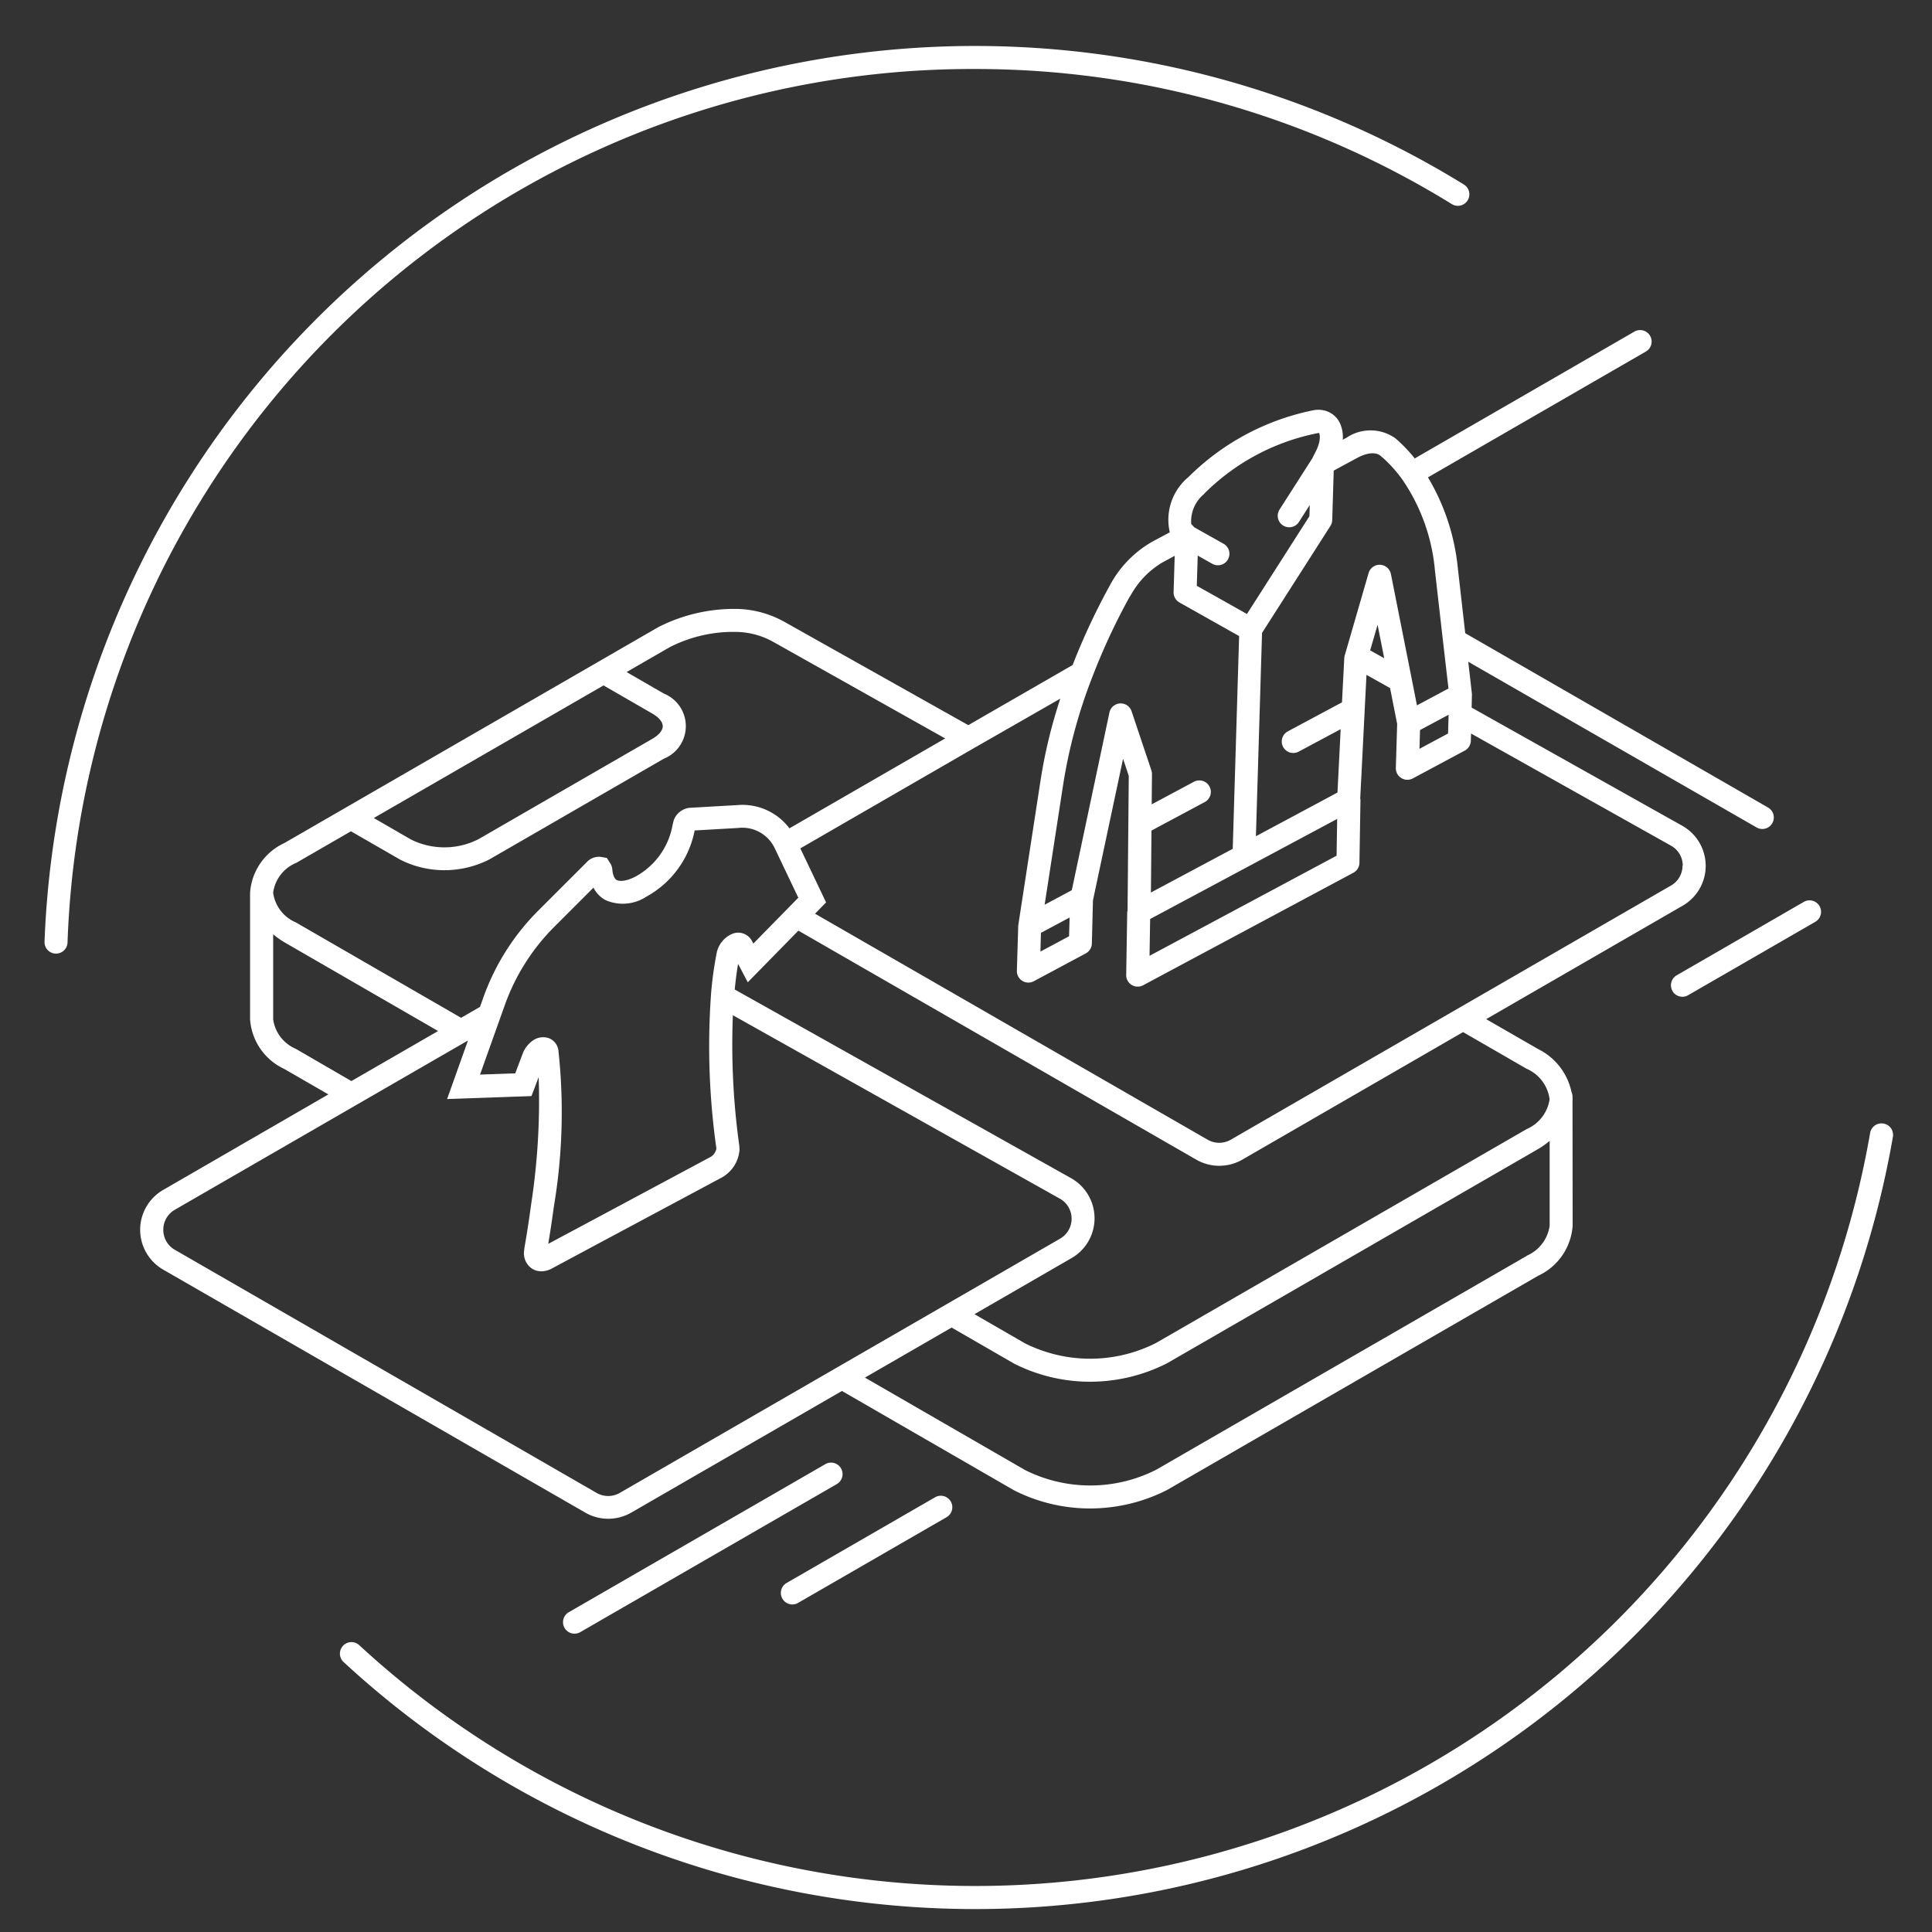 <svg xmlns="http://www.w3.org/2000/svg" xmlns:xlink="http://www.w3.org/1999/xlink" width="84" height="84" viewBox="0 0 84 84"><rect x="0" y="0" width="84" height="84" fill="#333333" stroke="none"/><defs><clipPath id="b"><rect width="84" height="84"/></clipPath></defs><g id="a" clip-path="url(#b)"><g transform="translate(10482 -4160.826)"><path d="M74.714,737.911a.5.5,0,0,0,.434.25.49.49,0,0,0,.249-.067l5.532-3.193a.5.5,0,0,0-.5-.866L74.9,737.228a.5.5,0,0,0-.183.683" transform="translate(-10484 3466.002)" fill="#fff"/><path d="M38.566,758.666a.5.5,0,0,0-.683-.183l-11.157,6.439a.5.5,0,0,0,.5.866l11.157-6.439a.5.5,0,0,0,.183-.683" transform="translate(-10484 3466.002)" fill="#fff"/><path d="M36.45,764.582a.494.494,0,0,0,.25-.067l6.452-3.724a.5.5,0,1,0-.5-.866L36.2,763.649a.5.5,0,0,0,.25.933" transform="translate(-10484 3466.002)" fill="#fff"/><path d="M28.447,760.857a2,2,0,0,0,1-.268l9.159-5.288,7.486,4.321a7.3,7.3,0,0,0,3.3.787,7.39,7.39,0,0,0,3.345-.8l16.139-9.317a2.593,2.593,0,0,0,1.5-2.176h0l-.006-5.468c0-.013.006-.024.006-.036s-.006-.024-.006-.036V742.5a.5.5,0,0,0-.044-.2,2.71,2.71,0,0,0-1.451-1.865l-2.259-1.3,8.539-4.93a2,2,0,0,0-.022-3.483l-9.149-5.133.013-.559c0-.01,0-.019,0-.029v-.005l-.16-1.4L78.373,730.8a.493.493,0,0,0,.249.067.5.5,0,0,0,.25-.933l-13.166-7.58-.321-2.819a9.5,9.5,0,0,0-1.3-3.956l9.472-5.469a.5.5,0,1,0-.5-.866l-9.547,5.512a6.431,6.431,0,0,0-.836-.872,1.868,1.868,0,0,0-2.128-.03l-.166.089a1.446,1.446,0,0,0-.117-.71,1.012,1.012,0,0,0-.7-.566,1.168,1.168,0,0,0-.419-.014,10.684,10.684,0,0,0-5.469,2.909,2.416,2.416,0,0,0-.818,2.393l.007.011-.779.417a4.761,4.761,0,0,0-1.822,1.878,28.856,28.856,0,0,0-1.627,3.477L44.1,726.352l-7.979-4.482A4.426,4.426,0,0,0,34.1,721.3a7.274,7.274,0,0,0-3.472.787l-16.266,9.392a2.572,2.572,0,0,0-1.489,2.157l0,.009v5.49l0,.008a2.572,2.572,0,0,0,1.489,2.158l1.915,1.106L9.1,746.557a2,2,0,0,0,0,3.471L27.447,760.59a2,2,0,0,0,1,.267m39.936-11.431-16.115,9.3a6.334,6.334,0,0,1-5.7.013l-6.962-4.019,3.768-2.176,2.718,1.568a7.31,7.31,0,0,0,3.3.787,7.39,7.39,0,0,0,3.345-.8l16.139-9.317a3.955,3.955,0,0,0,.5-.353l0,3.682h0a1.66,1.66,0,0,1-1,1.31m.995-6.847v.061a1.678,1.678,0,0,1-.995,1.28l-16.115,9.3a6.337,6.337,0,0,1-5.7.013l-2.193-1.266,4.215-2.434a2,2,0,0,0-.021-3.483l-14.618-8.2c.042-.411.088-.785.147-1.113l.421.8,2.2-2.245,17.3,9.957a2.01,2.01,0,0,0,2,0l9.6-5.546,2.76,1.593a1.68,1.68,0,0,1,.995,1.28m-41.857,5.439-1.673.894c.074-.442.161-1,.246-1.631h0a24.769,24.769,0,0,0,.193-6.8.661.661,0,0,0-.4-.506.77.77,0,0,0-.744.124,1.229,1.229,0,0,0-.411.555l-.319.846-1.531.053.87-2.44v0l.233-.652a9.147,9.147,0,0,1,2.116-3.323l1.713-1.713a1.25,1.25,0,0,0,.519.54,1.869,1.869,0,0,0,1.786-.151,4.179,4.179,0,0,0,2.094-2.875l1.883-.108a1.559,1.559,0,0,1,1.608.9l0,0,1.016,2.131-.443.453-1.512,1.542-.053-.1a.677.677,0,0,0-.846-.33,1.151,1.151,0,0,0-.694.832,15.822,15.822,0,0,0-.248,1.808v.013a31.687,31.687,0,0,0,.235,6.689.535.535,0,0,1-.235.354Zm47.643-15.561a.993.993,0,0,1-.5.876l-9.29,5.363-9.854,5.69a1.007,1.007,0,0,1-1,0l-17.073-9.828.481-.491-1.12-2.349,7.546-4.358L48.1,725.2a22.086,22.086,0,0,0-.849,3.491l-.98,6.371-.059,1.968a.5.5,0,0,0,.736.456l2.26-1.21a.5.5,0,0,0,.264-.425l.048-1.88,1.309-6.157.248.743-.053,5.864c0,.017-.014.031-.014.049l-.045,2.743a.5.5,0,0,0,.5.508.506.506,0,0,0,.236-.059l9.141-4.892a.5.5,0,0,0,.264-.432l.045-2.744c0-.016-.01-.029-.011-.044l.272-5.385,1.026.575.308,1.561-.057,1.912a.5.5,0,0,0,.237.439.488.488,0,0,0,.263.076.506.506,0,0,0,.236-.059l2.26-1.21a.5.5,0,0,0,.264-.426l.01-.317,8.692,4.876a.99.99,0,0,1,.512.869m-27.905,2.922,1.247-.667-.024.815-1.245.666ZM64.983,725.9l-.024.815-1.243.666.024-.816Zm-12.977,8.881,8.132-4.352-.026,1.6-8.132,4.352ZM61.572,723.1l.323-1.112.288,1.455Zm-.559-8.369c.428-.23.806-.262,1.014-.087a5.744,5.744,0,0,1,.954,1.044h0a8.276,8.276,0,0,1,1.409,3.954l.35,3.07.237,2.047-1.37.733-.233-1.178v0l-.9-4.533a.5.5,0,0,0-.97-.042L60.5,723.206l-.033.115a.5.5,0,0,0-.02.115l-.1,1.925L58,726.618a.5.5,0,1,0,.471.882l1.819-.973-.139,2.755-3.546,1.9.266-8.84.595-.931,2.378-3.72a.506.506,0,0,0,.079-.255l.065-2.151ZM54.346,716.3a9.6,9.6,0,0,1,5-2.654c.038.036.1.321-.123.773l-.169.337-1.422,2.223a.5.5,0,1,0,.843.539l.471-.737-.015.488-2.3,3.6-.416.65-1.644-.925h0l-.536-.3.04-1.314.64.361a.5.5,0,0,0,.491-.871l-1.287-.724-.127-.145a1.535,1.535,0,0,1,.561-1.3m-3.215,4.447a3.793,3.793,0,0,1,1.419-1.48l.517-.277-.048,1.577a.5.5,0,0,0,.255.451l.8.45h0l1.794,1.01-.278,9.25-3.557,1.9.024-2.693,2.317-1.24a.5.5,0,0,0-.472-.882l-1.835.982.012-1.315a.5.5,0,0,0-.026-.163L51.2,725.75a.5.5,0,0,0-.964.054L48.6,733.528l-1.181.632.821-5.321a22.392,22.392,0,0,1,1.25-4.574,27.876,27.876,0,0,1,1.641-3.522m-22.89,3.882,2.119,1.223c.289.167.455.367.455.55s-.166.383-.455.55L22.8,731.312a3.267,3.267,0,0,1-2.93.013l-1.617-.935Zm-13.376,7.724,2.393-1.382L19.4,732.2a4.247,4.247,0,0,0,1.923.459,4.32,4.32,0,0,0,1.96-.472l7.58-4.376a1.527,1.527,0,0,0,0-2.832l-1.619-.935,1.868-1.078a6.075,6.075,0,0,1,2.964-.666,3.406,3.406,0,0,1,1.557.439l7.461,4.191-6.771,3.909a2.557,2.557,0,0,0-2.282-1.01l-2.067.118a.829.829,0,0,0-.686.557l-.043.177a3.194,3.194,0,0,1-1.6,2.247c-.419.223-.712.224-.834.156s-.174-.282-.187-.446a.648.648,0,0,0-.063-.232l-.178-.281-.254-.043a.709.709,0,0,0-.61.219l-2.127,2.126a10.159,10.159,0,0,0-2.351,3.694l-.171.48-.823.475-7.183-4.147a1.644,1.644,0,0,1-.987-1.285v-.012a1.638,1.638,0,0,1,.988-1.286m-.988,6.8v-3.7a3.9,3.9,0,0,0,.487.346l6.683,3.859-3.768,2.176-2.415-1.4a1.64,1.64,0,0,1-.988-1.289M9.1,748.293a1,1,0,0,1,.5-.87l7.929-4.578,0,0,4.764-2.751,0,0,.054-.031-.908,2.546,3.668-.129.313-.827a29.6,29.6,0,0,1-.322,5.5c-.107.793-.218,1.478-.3,1.945l-.017.161a.8.8,0,0,0,.359.728.741.741,0,0,0,.4.111.958.958,0,0,0,.45-.12l2-1.072,5.4-2.89a1.51,1.51,0,0,0,.763-1.2l-.009-.171a31.8,31.8,0,0,1-.28-5.681l14.212,7.973a1,1,0,0,1,.011,1.744l-4.966,2.868-4.768,2.753-9.41,5.433a1.007,1.007,0,0,1-1,0L9.6,749.162a.992.992,0,0,1-.5-.869" transform="translate(-10484 3466.002)" fill="#fff"/><path d="M83.888,743.674a.5.5,0,0,0-.578.408,39.489,39.489,0,0,1-65.691,22.271.5.5,0,1,0-.679.735A40.49,40.49,0,0,0,84.3,744.252a.5.5,0,0,0-.408-.578" transform="translate(-10484 3466.002)" fill="#fff"/><path d="M44.4,697.824A39.411,39.411,0,0,1,65.11,703.69a.5.5,0,1,0,.526-.85,40.491,40.491,0,0,0-61.7,32.927.5.5,0,0,0,.48.518h.02a.5.5,0,0,0,.5-.481A39.358,39.358,0,0,1,44.4,697.824" transform="translate(-10484 3466.002)" fill="#fff"/></g></g></svg>